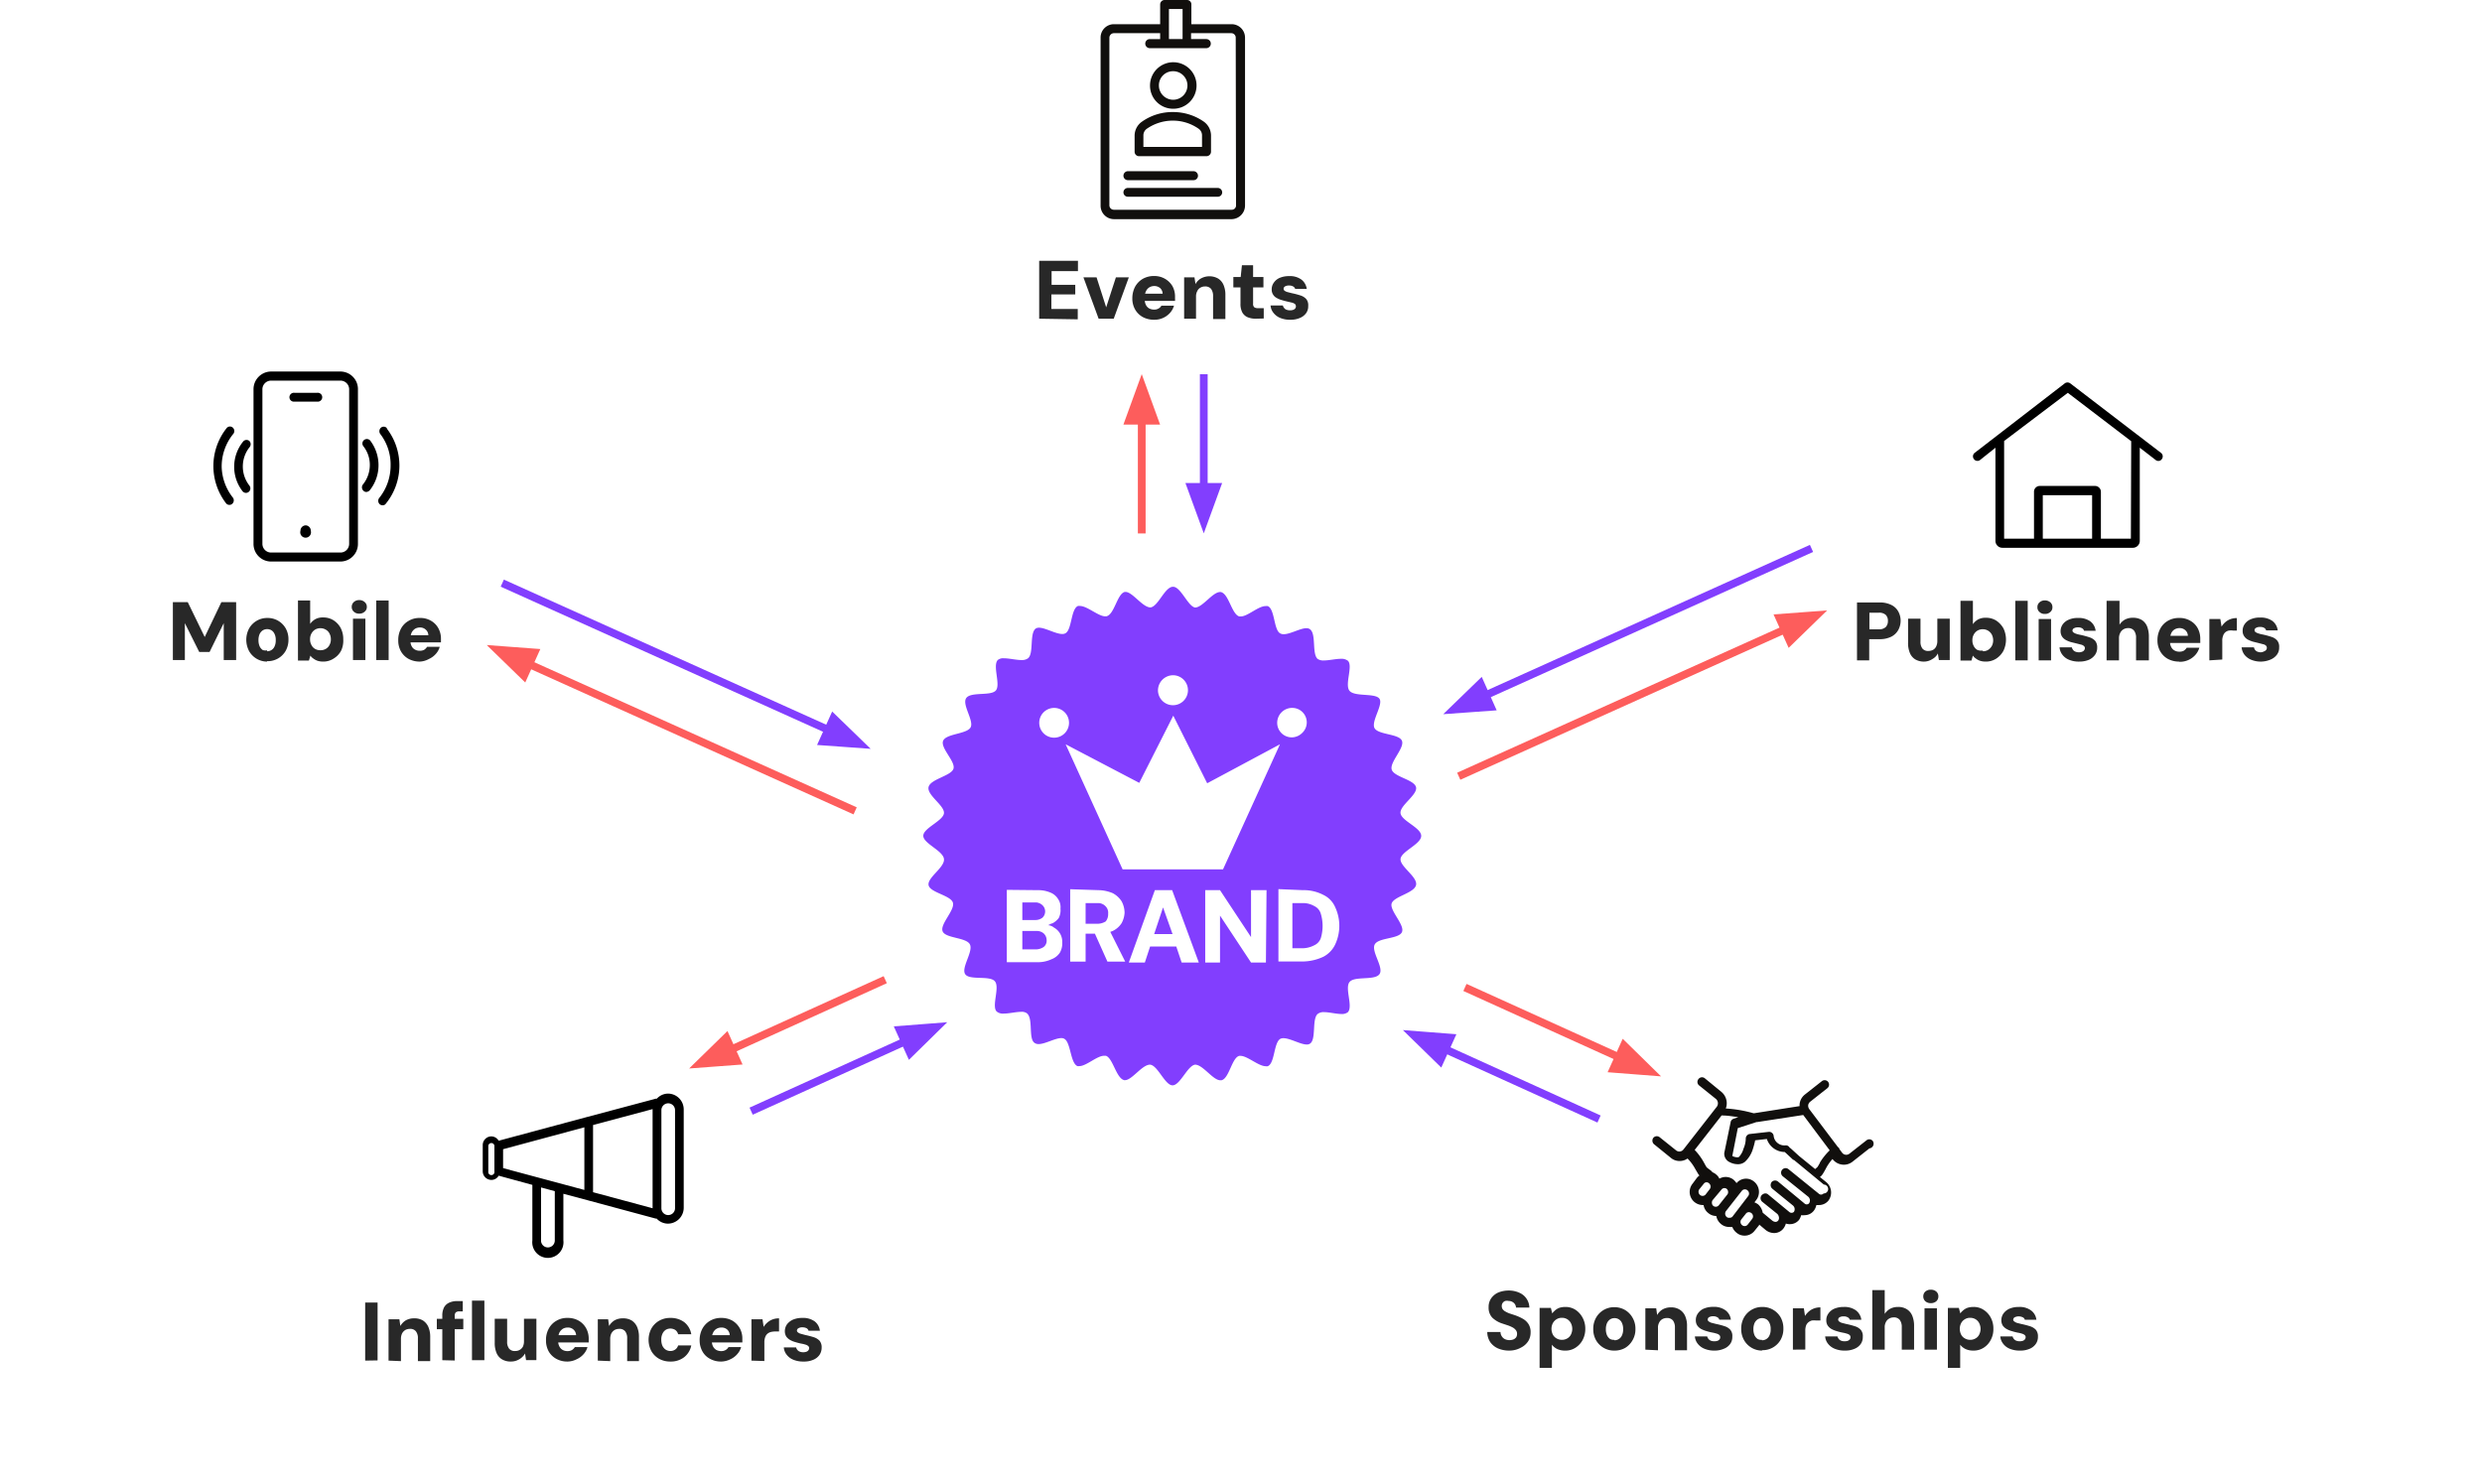 <?xml version="1.0" encoding="UTF-8"?> <svg xmlns="http://www.w3.org/2000/svg" viewBox="0 0 240.06 143.6"><defs><style>.cls-1{opacity:0;}.cls-2{fill:#282828;}.cls-3{fill:#110f0d;}.cls-3,.cls-4,.cls-5,.cls-9{fill-rule:evenodd;}.cls-5{fill:#823efe;}.cls-10,.cls-6,.cls-7,.cls-8{fill:none;stroke-width:0.75px;}.cls-6,.cls-7{stroke:#823efe;}.cls-6,.cls-8{stroke-linejoin:round;}.cls-10,.cls-7{stroke-miterlimit:10;}.cls-10,.cls-8{stroke:#fd5d5c;}.cls-9{fill:#fd5d5c;}</style></defs><g id="Layer_2" data-name="Layer 2"><g id="Layer_1-2" data-name="Layer 1"><rect class="cls-1" x="56.03" y="17.94" width="114.8" height="24.87"></rect><path class="cls-2" d="M100.51,30.83v-5.6h3.75v1h-2.55v1.32H104v.93h-2.31v1.41h2.55v1Z"></path><path class="cls-2" d="M106.26,30.83l-1.47-4h1.27l.93,2.9.94-2.9h1.25l-1.46,4Z"></path><path class="cls-2" d="M111.62,30.93a2.25,2.25,0,0,1-1.09-.26,1.92,1.92,0,0,1-.74-.73,2.11,2.11,0,0,1-.27-1.08,2.39,2.39,0,0,1,.26-1.11,2,2,0,0,1,.74-.77,2.15,2.15,0,0,1,1.09-.28,2.07,2.07,0,0,1,1.07.27,2,2,0,0,1,.72.71,2.09,2.09,0,0,1,.25,1.05v.18a1.5,1.5,0,0,1,0,.2h-3.26v-.7h2.06a.76.76,0,0,0-.24-.54.86.86,0,0,0-.57-.2.9.9,0,0,0-.46.12.83.83,0,0,0-.33.36,1.23,1.23,0,0,0-.13.61V29a1.07,1.07,0,0,0,.11.49.79.79,0,0,0,.31.34,1,1,0,0,0,.49.12.81.81,0,0,0,.43-.11.7.7,0,0,0,.27-.27h1.22a1.81,1.81,0,0,1-.38.69,2,2,0,0,1-1.53.67Z"></path><path class="cls-2" d="M114.53,30.83v-4h1l.1.65a1.35,1.35,0,0,1,.52-.54,1.71,1.71,0,0,1,1.66,0,1.35,1.35,0,0,1,.53.62,2.43,2.43,0,0,1,.18,1v2.3h-1.19V28.64a1.15,1.15,0,0,0-.19-.69.73.73,0,0,0-.6-.24.86.86,0,0,0-.44.12.69.69,0,0,0-.3.33,1.05,1.05,0,0,0-.12.52v2.15Z"></path><path class="cls-2" d="M121.45,30.83a2,2,0,0,1-.77-.14,1.06,1.06,0,0,1-.52-.46,1.76,1.76,0,0,1-.18-.87V27.8h-.69v-1H120l.12-1.14h1.08V26.8h1v1h-1v1.57a.45.45,0,0,0,.1.34.56.56,0,0,0,.38.1h.55v1Z"></path><path class="cls-2" d="M124.81,30.93a2.42,2.42,0,0,1-1-.18,1.58,1.58,0,0,1-.65-.5,1.26,1.26,0,0,1-.27-.7h1.19a.55.55,0,0,0,.12.24.45.45,0,0,0,.23.17.88.88,0,0,0,.33.06,1,1,0,0,0,.33-.05.45.45,0,0,0,.19-.14.32.32,0,0,0,.06-.18.31.31,0,0,0-.09-.24.85.85,0,0,0-.27-.13l-.43-.1q-.28-.06-.57-.15a1.88,1.88,0,0,1-.5-.21.86.86,0,0,1-.35-.33A.89.89,0,0,1,123,28a1.07,1.07,0,0,1,.2-.65,1.34,1.34,0,0,1,.57-.47,2.27,2.27,0,0,1,.91-.17,1.88,1.88,0,0,1,1.2.34,1.37,1.37,0,0,1,.51.9h-1.12a.4.4,0,0,0-.2-.24.75.75,0,0,0-.39-.09.74.74,0,0,0-.4.09.27.27,0,0,0-.13.23.23.23,0,0,0,.09.18.85.85,0,0,0,.27.13l.43.11a7.7,7.7,0,0,1,.84.22,1.25,1.25,0,0,1,.56.35.93.93,0,0,1,.19.66,1.13,1.13,0,0,1-.2.7,1.39,1.39,0,0,1-.61.47A2.2,2.2,0,0,1,124.81,30.93Z"></path><path class="cls-3" d="M119.14,2.34h-3.91V.43A.42.42,0,0,0,114.8,0h-2.16a.43.43,0,0,0-.43.43V2.34h-4.48a1.29,1.29,0,0,0-1.28,1.31V19.89a1.3,1.3,0,0,0,1.28,1.31h11.41a1.32,1.32,0,0,0,1.28-1.31V3.65A1.3,1.3,0,0,0,119.14,2.34ZM113.06.87h1.32V3.78h-1.32Zm6.49,19a.41.41,0,0,1-.41.42H107.73a.43.43,0,0,1-.43-.42V3.65a.44.44,0,0,1,.43-.44h4.48v.57h-1a.44.44,0,1,0,0,.88h5.46a.44.44,0,0,0,0-.88h-1.47V3.21h3.91a.43.43,0,0,1,.41.44Z"></path><path class="cls-3" d="M109.08,17.43h6.36a.43.43,0,0,0,.43-.43.44.44,0,0,0-.43-.44h-6.36a.44.44,0,0,0-.42.44A.43.43,0,0,0,109.08,17.43Z"></path><path class="cls-3" d="M117.78,18.18h-8.7a.43.43,0,0,0-.42.43.42.42,0,0,0,.42.42h8.7a.42.42,0,0,0,.43-.42A.43.43,0,0,0,117.78,18.18Z"></path><path class="cls-3" d="M113.43,10.52a2.25,2.25,0,1,0-2.2-2.25A2.23,2.23,0,0,0,113.43,10.52Zm0-3.63a1.38,1.38,0,1,1-1.34,1.38A1.36,1.36,0,0,1,113.43,6.89Z"></path><path class="cls-3" d="M110.17,15.11h6.52a.44.44,0,0,0,.44-.43c0-.5,0-1.13,0-1.56a1.66,1.66,0,0,0-.68-1.34,5.16,5.16,0,0,0-3-.94,5.09,5.09,0,0,0-3,.93,1.65,1.65,0,0,0-.71,1.37v1.54A.43.43,0,0,0,110.17,15.11Zm.42-2a.78.78,0,0,1,.34-.66,4.39,4.39,0,0,1,2.5-.78,4.33,4.33,0,0,1,2.51.79.78.78,0,0,1,.32.65v1.1h-5.67Z"></path><rect class="cls-1" x="5.68" y="118.72" width="103.23" height="24.87"></rect><path class="cls-2" d="M35.32,131.62V126h1.2v5.6Z"></path><path class="cls-2" d="M37.58,131.62v-4h1.05l.09.65a1.58,1.58,0,0,1,.52-.54,1.63,1.63,0,0,1,.82-.2,1.6,1.6,0,0,1,.85.21,1.44,1.44,0,0,1,.52.62,2.43,2.43,0,0,1,.18,1v2.31H40.42v-2.2a1.06,1.06,0,0,0-.19-.68.69.69,0,0,0-.59-.24.93.93,0,0,0-.44.11.9.9,0,0,0-.31.33,1.21,1.21,0,0,0-.11.52v2.16Z"></path><path class="cls-2" d="M42.25,128.58v-1h2.56v1Zm.53,3V127.3a1.7,1.7,0,0,1,.18-.85,1.08,1.08,0,0,1,.52-.45,1.84,1.84,0,0,1,.76-.14h.52v1h-.32a.5.5,0,0,0-.36.1.46.46,0,0,0-.1.33v4.32Zm2.87,0v-5.76h1.2v5.76Z"></path><path class="cls-2" d="M49.41,131.71a1.62,1.62,0,0,1-.85-.21,1.28,1.28,0,0,1-.53-.61,2.43,2.43,0,0,1-.18-1v-2.32h1.2v2.2a1.07,1.07,0,0,0,.19.69.69.69,0,0,0,.59.23.82.82,0,0,0,.44-.11.8.8,0,0,0,.31-.32,1.25,1.25,0,0,0,.1-.53v-2.16h1.2v4h-1l-.1-.64a1.44,1.44,0,0,1-.51.53A1.54,1.54,0,0,1,49.41,131.71Z"></path><path class="cls-2" d="M54.91,131.71a2.18,2.18,0,0,1-1.1-.26,1.9,1.9,0,0,1-.74-.72,2.16,2.16,0,0,1-.26-1.08,2.22,2.22,0,0,1,.26-1.11,1.89,1.89,0,0,1,.74-.77,2,2,0,0,1,1.09-.28,2.11,2.11,0,0,1,1.06.26,1.91,1.91,0,0,1,.72.72,2.08,2.08,0,0,1,.26,1v.18c0,.07,0,.14,0,.21H53.66v-.7h2.06a.76.76,0,0,0-.25-.54.79.79,0,0,0-.56-.2.94.94,0,0,0-.47.12,1,1,0,0,0-.33.36,1.34,1.34,0,0,0-.12.6v.24a1,1,0,0,0,.11.5.78.78,0,0,0,.31.34.92.92,0,0,0,.48.12.84.84,0,0,0,.44-.11.9.9,0,0,0,.27-.28h1.22a1.67,1.67,0,0,1-.38.69,1.94,1.94,0,0,1-.67.49A2,2,0,0,1,54.91,131.71Z"></path><path class="cls-2" d="M57.82,131.62v-4h1l.09.65a1.58,1.58,0,0,1,.52-.54,1.63,1.63,0,0,1,.82-.2,1.6,1.6,0,0,1,.85.21,1.44,1.44,0,0,1,.52.62,2.43,2.43,0,0,1,.18,1v2.31H60.66v-2.2a1.06,1.06,0,0,0-.19-.68.69.69,0,0,0-.59-.24.93.93,0,0,0-.44.11.9.9,0,0,0-.31.33,1.21,1.21,0,0,0-.11.52v2.16Z"></path><path class="cls-2" d="M64.84,131.71a2.21,2.21,0,0,1-1.1-.27,2,2,0,0,1-.74-.74,2.34,2.34,0,0,1,0-2.18,2,2,0,0,1,.74-.75,2.12,2.12,0,0,1,1.1-.28,2.18,2.18,0,0,1,1.34.41,1.88,1.88,0,0,1,.68,1.17H65.59a.74.74,0,0,0-.27-.41.87.87,0,0,0-.48-.14.86.86,0,0,0-.46.13.9.9,0,0,0-.31.38,1.26,1.26,0,0,0-.11.57,1.53,1.53,0,0,0,.06.45.92.92,0,0,0,.18.34.74.74,0,0,0,.28.22.8.8,0,0,0,.36.08.77.77,0,0,0,.34-.07.72.72,0,0,0,.25-.18.75.75,0,0,0,.16-.29h1.27a1.9,1.9,0,0,1-.69,1.14A2.09,2.09,0,0,1,64.84,131.71Z"></path><path class="cls-2" d="M69.77,131.71a2.15,2.15,0,0,1-1.09-.26,1.77,1.77,0,0,1-.74-.72,2.16,2.16,0,0,1-.27-1.08,2.33,2.33,0,0,1,.26-1.11,2,2,0,0,1,.74-.77,2.06,2.06,0,0,1,1.09-.28,2.17,2.17,0,0,1,1.07.26,2,2,0,0,1,.71.72,2,2,0,0,1,.26,1v.18a1.49,1.49,0,0,1,0,.21H68.52v-.7h2.06a.76.76,0,0,0-.24-.54.81.81,0,0,0-.57-.2.9.9,0,0,0-.46.12.83.83,0,0,0-.33.36,1.21,1.21,0,0,0-.13.6v.24a1.12,1.12,0,0,0,.11.5.85.85,0,0,0,.31.34,1,1,0,0,0,.49.12.81.81,0,0,0,.43-.11.72.72,0,0,0,.27-.28h1.22a1.67,1.67,0,0,1-.38.69,1.9,1.9,0,0,1-.66.49A2.08,2.08,0,0,1,69.77,131.71Z"></path><path class="cls-2" d="M72.68,131.62v-4h1.07l.11.74a1.8,1.8,0,0,1,.38-.44,1.64,1.64,0,0,1,.5-.29,1.74,1.74,0,0,1,.61-.1v1.27H75a2,2,0,0,0-.44.05.86.86,0,0,0-.33.17.77.77,0,0,0-.22.33,1.43,1.43,0,0,0-.08.51v1.8Z"></path><path class="cls-2" d="M77.72,131.71a2.48,2.48,0,0,1-1-.18,1.52,1.52,0,0,1-.64-.49,1.29,1.29,0,0,1-.27-.7H77a.55.55,0,0,0,.12.24.51.51,0,0,0,.23.17.88.88,0,0,0,.33.06.93.93,0,0,0,.32-.05.41.41,0,0,0,.19-.14.34.34,0,0,0,.07-.19.26.26,0,0,0-.1-.23.7.7,0,0,0-.26-.13,3.07,3.07,0,0,0-.43-.1q-.28-.06-.57-.15a2.09,2.09,0,0,1-.5-.21,1.15,1.15,0,0,1-.36-.33,1,1,0,0,1-.13-.5,1.19,1.19,0,0,1,.2-.66,1.5,1.5,0,0,1,.58-.46,2.24,2.24,0,0,1,.91-.17,1.91,1.91,0,0,1,1.19.33,1.34,1.34,0,0,1,.51.91H78.2a.38.38,0,0,0-.2-.25.86.86,0,0,0-.38-.08.72.72,0,0,0-.4.09.27.27,0,0,0-.14.23.21.21,0,0,0,.1.17.7.7,0,0,0,.26.13l.44.12a8.36,8.36,0,0,1,.84.22,1.31,1.31,0,0,1,.56.35,1,1,0,0,1,.19.66,1.23,1.23,0,0,1-.21.7,1.36,1.36,0,0,1-.6.47A2.23,2.23,0,0,1,77.72,131.71Z"></path><path class="cls-4" d="M64.64,105.79a1.49,1.49,0,0,0-1.11.49h-.09l-6.61,1.76v0l-8.6,2.31a.83.83,0,0,0-.71-.42.84.84,0,0,0-.83.86v2.5a.84.84,0,0,0,.83.85.8.8,0,0,0,.71-.41l3.26.89V120a1.51,1.51,0,1,0,3,0v-4.52l2.32.62,6.61,1.78.09,0a1.49,1.49,0,0,0,1.11.49,1.54,1.54,0,0,0,1.51-1.55v-9.49A1.53,1.53,0,0,0,64.64,105.79Zm-16.82,7.53a.3.3,0,1,1-.59,0v-2.5a.3.3,0,0,1,.59,0h0Zm.84-2.15,7.86-2.12v6.06L48.66,113Zm5,8.82a.67.67,0,0,1-.67.68.66.66,0,0,1-.66-.68v-5.12l1.33.36Zm9.46-3.11-5.76-1.55v-6.5l5.76-1.54v9.59Zm2.17,0a.66.66,0,1,1-1.32,0v-9.49a.66.66,0,1,1,1.32,0Z"></path><path class="cls-4" d="M209,43.8l-8.77-6.72a.45.45,0,0,0-.52,0L191,43.8a.43.43,0,0,0-.09.6.42.42,0,0,0,.6.1L193,43.31v9a.67.67,0,0,0,.67.68h12.62a.67.67,0,0,0,.67-.68v-9l1.54,1.19a.43.43,0,0,0,.26.09.4.4,0,0,0,.34-.19A.43.43,0,0,0,209,43.8Zm-11.42,4.1h4.77v4.21h-4.77Zm8.52,4.21h-2.9V47.6a.57.57,0,0,0-.53-.59h-5.42a.56.56,0,0,0-.52.59v4.51h-2.89V42.66L200,38l6.13,4.68Z"></path><rect class="cls-1" y="50.96" width="59.17" height="16.09"></rect><path class="cls-2" d="M16.72,63.85v-5.6h1.44l1.64,3.37,1.61-3.37h1.43v5.6h-1.2V60.28l-1.37,2.79h-1l-1.39-2.79v3.57Z"></path><path class="cls-2" d="M25.83,64a2,2,0,0,1-1-.27,2,2,0,0,1-.74-.75,2.34,2.34,0,0,1,0-2.18,2,2,0,0,1,.74-.75,2,2,0,0,1,1-.27,2,2,0,0,1,1.8,1,2.15,2.15,0,0,1,.27,1.09,2.18,2.18,0,0,1-.27,1.09,2,2,0,0,1-1.8,1Zm0-1a.77.77,0,0,0,.73-.48,1.32,1.32,0,0,0,.11-.59,1.3,1.3,0,0,0-.11-.59.81.81,0,0,0-.29-.36.83.83,0,0,0-.86,0,.91.91,0,0,0-.3.36,1.44,1.44,0,0,0-.11.59,1.48,1.48,0,0,0,.11.59.91.91,0,0,0,.3.36A.79.79,0,0,0,25.83,62.91Z"></path><path class="cls-2" d="M31.27,64a1.79,1.79,0,0,1-.53-.07,1.44,1.44,0,0,1-.41-.21,1.11,1.11,0,0,1-.31-.3l-.14.48H28.82V58.09H30v2.26a1.63,1.63,0,0,1,.49-.45,1.5,1.5,0,0,1,.76-.17,1.83,1.83,0,0,1,1,.27,2,2,0,0,1,.7.75,2.32,2.32,0,0,1,.25,1.1A2.26,2.26,0,0,1,33,62.93a1.92,1.92,0,0,1-.69.75A1.84,1.84,0,0,1,31.27,64ZM31,62.9a1,1,0,0,0,.51-.13.88.88,0,0,0,.36-.38,1.05,1.05,0,0,0,.13-.54,1.13,1.13,0,0,0-.13-.56.88.88,0,0,0-.36-.38,1,1,0,0,0-.51-.14,1,1,0,0,0-.53.14,1,1,0,0,0-.35.38,1.1,1.1,0,0,0-.13.56,1.08,1.08,0,0,0,.13.54.86.86,0,0,0,.35.38A1,1,0,0,0,31,62.9Z"></path><path class="cls-2" d="M34.74,59.36a.71.71,0,0,1-.52-.19.6.6,0,0,1-.2-.46.62.62,0,0,1,.2-.47.75.75,0,0,1,.52-.19.76.76,0,0,1,.53.19.59.59,0,0,1,.21.47.57.57,0,0,1-.21.46A.72.72,0,0,1,34.74,59.36Zm-.6,4.49v-4h1.2v4Z"></path><path class="cls-2" d="M36.39,63.85V58.09h1.2v5.76Z"></path><path class="cls-2" d="M40.62,64a2.29,2.29,0,0,1-1.1-.26,1.92,1.92,0,0,1-.74-.73,2.1,2.1,0,0,1-.26-1.07,2.29,2.29,0,0,1,.26-1.12,1.87,1.87,0,0,1,.74-.76,2,2,0,0,1,1.09-.28,2,2,0,0,1,1.06.26,1.85,1.85,0,0,1,.72.72,2.08,2.08,0,0,1,.26,1v.18c0,.07,0,.14,0,.2H39.37v-.69h2.06a.73.73,0,0,0-.25-.54.79.79,0,0,0-.56-.21.94.94,0,0,0-.47.12,1,1,0,0,0-.33.36,1.38,1.38,0,0,0-.12.61V62a1,1,0,0,0,.11.5.76.76,0,0,0,.31.33.92.92,0,0,0,.48.12.84.84,0,0,0,.44-.1,1,1,0,0,0,.27-.28h1.22a1.67,1.67,0,0,1-.38.69,1.94,1.94,0,0,1-.67.49A2,2,0,0,1,40.62,64Z"></path><rect class="cls-1" x="159.82" y="50.99" width="80.24" height="16.09"></rect><path class="cls-2" d="M179.61,63.88v-5.6h2.18a2.46,2.46,0,0,1,1.14.24,1.52,1.52,0,0,1,.67.63,1.84,1.84,0,0,1,.23.91,1.87,1.87,0,0,1-.22.87,1.65,1.65,0,0,1-.66.65,2.46,2.46,0,0,1-1.16.25h-1v2.05Zm1.2-3h.9a.94.94,0,0,0,.68-.22.84.84,0,0,0,.21-.59.8.8,0,0,0-.21-.59.94.94,0,0,0-.68-.21h-.9Z"></path><path class="cls-2" d="M186.11,64a1.66,1.66,0,0,1-.86-.21,1.31,1.31,0,0,1-.52-.61,2.43,2.43,0,0,1-.18-1V59.85h1.2v2.2a1.08,1.08,0,0,0,.18.68.69.69,0,0,0,.59.24.94.94,0,0,0,.45-.11.74.74,0,0,0,.3-.33,1.19,1.19,0,0,0,.11-.53V59.85h1.2v4h-1.05l-.1-.64a1.24,1.24,0,0,1-.51.53A1.48,1.48,0,0,1,186.11,64Z"></path><path class="cls-2" d="M192.07,64a1.79,1.79,0,0,1-.53-.07,1.32,1.32,0,0,1-.41-.21,1.11,1.11,0,0,1-.31-.3l-.14.48h-1.06V58.12h1.2v2.26a1.52,1.52,0,0,1,.49-.45,1.5,1.5,0,0,1,.76-.17,1.83,1.83,0,0,1,1,.27,2.19,2.19,0,0,1,.7.75,2.5,2.5,0,0,1,0,2.18,2.08,2.08,0,0,1-.69.75A1.84,1.84,0,0,1,192.07,64Zm-.29-1a1,1,0,0,0,.51-.13,1.09,1.09,0,0,0,.36-.38,1.16,1.16,0,0,0,.13-.54,1.25,1.25,0,0,0-.13-.56,1,1,0,0,0-.36-.38,1,1,0,0,0-.51-.14,1,1,0,0,0-.53.14,1,1,0,0,0-.35.38,1.1,1.1,0,0,0-.13.56,1.08,1.08,0,0,0,.13.54.86.86,0,0,0,.35.38A1,1,0,0,0,191.78,62.93Z"></path><path class="cls-2" d="M194.92,63.88V58.12h1.2v5.76Z"></path><path class="cls-2" d="M197.78,59.39a.71.71,0,0,1-.52-.19.57.57,0,0,1-.2-.46.59.59,0,0,1,.2-.47.75.75,0,0,1,.52-.19.78.78,0,0,1,.53.19.59.59,0,0,1,.2.47.57.57,0,0,1-.2.46A.73.73,0,0,1,197.78,59.39Zm-.6,4.49v-4h1.2v4Z"></path><path class="cls-2" d="M201.11,64a2.45,2.45,0,0,1-1-.18,1.52,1.52,0,0,1-.64-.49,1.32,1.32,0,0,1-.27-.71h1.19a.64.64,0,0,0,.12.25.51.51,0,0,0,.23.17.88.88,0,0,0,.33.06.73.73,0,0,0,.32-.06.35.35,0,0,0,.19-.14.34.34,0,0,0,.07-.18.26.26,0,0,0-.1-.23.58.58,0,0,0-.26-.13l-.43-.11-.57-.14a2.59,2.59,0,0,1-.5-.21,1.07,1.07,0,0,1-.36-.34,1,1,0,0,1-.13-.5,1.16,1.16,0,0,1,.2-.65,1.35,1.35,0,0,1,.58-.46,2.08,2.08,0,0,1,.91-.17,1.91,1.91,0,0,1,1.19.33,1.34,1.34,0,0,1,.51.91h-1.12a.41.41,0,0,0-.2-.25.74.74,0,0,0-.38-.08.72.72,0,0,0-.4.09.25.25,0,0,0-.14.23.21.21,0,0,0,.1.17.9.9,0,0,0,.26.13,3.13,3.13,0,0,0,.44.11,8.19,8.19,0,0,1,.84.23,1.22,1.22,0,0,1,.56.35,1,1,0,0,1,.19.66,1.17,1.17,0,0,1-.21.69,1.46,1.46,0,0,1-.6.48A2.39,2.39,0,0,1,201.11,64Z"></path><path class="cls-2" d="M203.75,63.88V58.12H205v2.31a1.53,1.53,0,0,1,.52-.49,1.59,1.59,0,0,1,.77-.18,1.64,1.64,0,0,1,.86.21,1.36,1.36,0,0,1,.52.63,2.68,2.68,0,0,1,.17,1v2.28H206.6V61.71a1.12,1.12,0,0,0-.19-.7.7.7,0,0,0-.59-.25.83.83,0,0,0-.44.12.78.78,0,0,0-.31.34,1.09,1.09,0,0,0-.12.53v2.13Z"></path><path class="cls-2" d="M210.78,64a2.29,2.29,0,0,1-1.1-.26,1.92,1.92,0,0,1-.74-.73,2.1,2.1,0,0,1-.27-1.07,2.29,2.29,0,0,1,.27-1.12,1.91,1.91,0,0,1,.73-.76,2.09,2.09,0,0,1,1.1-.28,2,2,0,0,1,1.06.26,1.82,1.82,0,0,1,.72.71,2.12,2.12,0,0,1,.26,1.05V62a1.38,1.38,0,0,1,0,.2h-3.25v-.69h2.05a.72.72,0,0,0-.24-.54.79.79,0,0,0-.56-.21.94.94,0,0,0-.47.12.83.83,0,0,0-.33.36,1.38,1.38,0,0,0-.12.61v.24a1,1,0,0,0,.11.5.76.76,0,0,0,.31.33.9.9,0,0,0,.48.12.84.84,0,0,0,.44-.1,1,1,0,0,0,.27-.28h1.22a1.8,1.8,0,0,1-.38.69,2,2,0,0,1-1.53.67Z"></path><path class="cls-2" d="M213.69,63.88v-4h1.06l.12.74a1.77,1.77,0,0,1,.37-.44,1.56,1.56,0,0,1,.5-.29,1.74,1.74,0,0,1,.61-.1V61H216a1.45,1.45,0,0,0-.43,0,.72.72,0,0,0-.55.5,1.22,1.22,0,0,0-.08.5v1.8Z"></path><path class="cls-2" d="M218.73,64a2.42,2.42,0,0,1-1-.18,1.62,1.62,0,0,1-.65-.49,1.41,1.41,0,0,1-.27-.71H218a.8.8,0,0,0,.11.25.58.58,0,0,0,.23.17.9.9,0,0,0,.34.06A.73.73,0,0,0,219,63a.4.4,0,0,0,.19-.14.32.32,0,0,0,.06-.18.29.29,0,0,0-.09-.23.57.57,0,0,0-.27-.13l-.42-.11-.57-.14a3,3,0,0,1-.51-.21,1,1,0,0,1-.35-.34.87.87,0,0,1-.13-.5,1.09,1.09,0,0,1,.2-.65,1.32,1.32,0,0,1,.57-.46,2.13,2.13,0,0,1,.92-.17,1.93,1.93,0,0,1,1.19.33,1.34,1.34,0,0,1,.51.91h-1.12a.41.41,0,0,0-.2-.25.74.74,0,0,0-.38-.08.72.72,0,0,0-.4.09.25.25,0,0,0-.14.23.22.22,0,0,0,.09.17.85.85,0,0,0,.27.13,3,3,0,0,0,.43.11,7.76,7.76,0,0,1,.85.23,1.19,1.19,0,0,1,.55.35.93.93,0,0,1,.19.66,1.1,1.1,0,0,1-.2.69,1.46,1.46,0,0,1-.6.48A2.46,2.46,0,0,1,218.73,64Z"></path><path class="cls-4" d="M37.44,41.44a.41.41,0,0,0-.58-.08.46.46,0,0,0-.08.62,4.85,4.85,0,0,1,1,3.05,5,5,0,0,1-1.1,3.14.45.45,0,0,0,.05.61.43.43,0,0,0,.27.1.36.36,0,0,0,.32-.16,5.85,5.85,0,0,0,.08-7.28Z"></path><path class="cls-4" d="M35.8,42.61a.43.43,0,0,0-.66.55A2.9,2.9,0,0,1,35.77,45a3,3,0,0,1-.67,1.87.45.45,0,0,0,.06.61.37.37,0,0,0,.28.11.49.49,0,0,0,.32-.16A3.86,3.86,0,0,0,36.61,45,3.93,3.93,0,0,0,35.8,42.61Z"></path><path class="cls-4" d="M21.44,45.12A5,5,0,0,1,22.54,42a.44.44,0,0,0,0-.61.41.41,0,0,0-.6,0,5.9,5.9,0,0,0-.08,7.29.4.4,0,0,0,.34.16.39.39,0,0,0,.26-.1.45.45,0,0,0,.06-.61A5,5,0,0,1,21.44,45.12Z"></path><path class="cls-4" d="M24.12,42.66a.42.42,0,0,0-.6.05,3.86,3.86,0,0,0-.06,4.81.44.44,0,0,0,.34.16.44.44,0,0,0,.26-.1.44.44,0,0,0,.06-.61,3,3,0,0,1,0-3.69A.45.45,0,0,0,24.12,42.66Z"></path><path class="cls-4" d="M32.94,35.94H26.22a1.71,1.71,0,0,0-1.7,1.74V52.6a1.7,1.7,0,0,0,1.7,1.72h6.72a1.7,1.7,0,0,0,1.68-1.72V37.68A1.7,1.7,0,0,0,32.94,35.94Zm.83,16.66a.84.84,0,0,1-.83.85H26.22a.84.84,0,0,1-.84-.85V37.68a.84.84,0,0,1,.84-.86h6.72a.84.84,0,0,1,.83.86Z"></path><path class="cls-4" d="M29.58,50.82a.52.52,0,0,0-.52.53.52.52,0,1,0,1,0A.52.52,0,0,0,29.58,50.82Z"></path><path class="cls-4" d="M30.67,38H28.49a.43.43,0,1,0,0,.85h2.18a.43.43,0,1,0,0-.85Z"></path><path class="cls-5" d="M100.34,90.06H98.88v1.78h1.32a1.38,1.38,0,0,0,.74-.23.77.77,0,0,0,.29-.69.89.89,0,0,0-.29-.63A1,1,0,0,0,100.34,90.06Z"></path><polygon class="cls-5" points="112.49 87.78 111.63 90.36 113.41 90.36 112.49 87.78"></polygon><path class="cls-5" d="M106.28,87.36H105v2h1.09a1.5,1.5,0,0,0,.86-.23,1.12,1.12,0,0,0,.23-.75.88.88,0,0,0-.23-.69A1,1,0,0,0,106.28,87.36Z"></path><path class="cls-5" d="M100.26,87.3l-.12,0H98.88V89h1.26a1.12,1.12,0,0,0,.69-.23.83.83,0,0,0,0-1.2A1,1,0,0,0,100.26,87.3Z"></path><path class="cls-5" d="M113.46,56.76c-.8,0-1.43,1.9-2.18,2h0c-.77,0-1.74-1.5-2.42-1.5h-.07c-.74.18-1,2.19-1.78,2.36h-.12c-.65,0-1.74-1-2.43-1a.65.65,0,0,0-.2,0c-.69.29-.58,2.3-1.21,2.64a.6.6,0,0,1-.3.07c-.65,0-1.65-.61-2.26-.61a.59.59,0,0,0-.31.08c-.63.46-.17,2.42-.75,2.88a1,1,0,0,1-.63.17c-.52,0-1.19-.17-1.7-.17a.83.83,0,0,0-.6.17c-.51.57.29,2.35-.17,2.93s-2.41.11-2.87.74.8,2.24.4,2.87-2.35.58-2.64,1.27,1.21,2,1,2.7-2.24,1-2.41,1.78,1.55,1.78,1.49,2.52-2,1.44-2,2.19,1.9,1.43,2,2.24-1.6,1.78-1.49,2.52,2.18,1,2.36,1.73-1.27,2.06-1,2.75,2.3.58,2.64,1.27-.86,2.24-.46,2.87,2.36.11,2.87.69-.34,2.41.18,2.93a.94.94,0,0,0,.68.2c.52,0,1.19-.17,1.69-.17a.84.84,0,0,1,.55.14c.64.51.12,2.47.75,2.87a.66.66,0,0,0,.38.11c.64,0,1.6-.58,2.21-.58a.53.53,0,0,1,.28.07c.63.34.58,2.35,1.27,2.64a.58.58,0,0,0,.19,0c.67,0,1.7-1,2.39-1l.17,0c.69.23,1,2.19,1.78,2.36h.07c.68,0,1.65-1.5,2.42-1.5h0c.75.06,1.44,2,2.18,2s1.44-1.9,2.18-2h0c.76,0,1.72,1.51,2.44,1.51h.11c.75-.17,1-2.18,1.72-2.36h.13c.65,0,1.74,1,2.42,1a.46.46,0,0,0,.21,0c.69-.29.57-2.24,1.2-2.64a.64.64,0,0,1,.31-.07c.65,0,1.65.61,2.25.61a.55.55,0,0,0,.32-.08c.63-.4.17-2.36.74-2.87a.92.92,0,0,1,.62-.18c.51,0,1.18.18,1.69.18a.9.9,0,0,0,.62-.18c.52-.57-.34-2.35.17-2.93s2.42-.11,2.88-.74-.81-2.18-.46-2.87,2.35-.52,2.64-1.21-1.21-2.07-1-2.76,2.18-1,2.36-1.78-1.55-1.78-1.5-2.52,2-1.44,2-2.24-1.9-1.44-2-2.19,1.67-1.78,1.5-2.52-2.19-1-2.36-1.73,1.26-2.06,1-2.75-2.24-.58-2.64-1.21.86-2.3.46-2.87-2.36-.17-2.88-.75.35-2.41-.17-2.92a1,1,0,0,0-.66-.19c-.52,0-1.17.16-1.67.16a1,1,0,0,1-.6-.15c-.57-.51-.11-2.41-.74-2.87a.56.56,0,0,0-.35-.1c-.59,0-1.55.58-2.19.58a.66.66,0,0,1-.34-.08c-.63-.34-.51-2.35-1.2-2.64a.78.78,0,0,0-.21,0c-.71,0-1.74,1-2.39,1l-.16,0c-.74-.23-1-2.18-1.78-2.36h-.07c-.73,0-1.7,1.5-2.42,1.5h0C114.9,58.66,114.21,56.76,113.46,56.76ZM126,86.11a4.1,4.1,0,0,1,2,.46,2.34,2.34,0,0,1,1.15,1.21,4.26,4.26,0,0,1,0,3.56v0a2.59,2.59,0,0,1-1.15,1.21,4.84,4.84,0,0,1-2,.46h-2.35v-7Zm-3.5,0-.06,7H121l-3-4.54v4.54h-1.43v-7h1.43l3,4.54V86.11Zm-9.13,0,2.58,7h-1.66l-.52-1.55h-2.53l-.51,1.55h-1.55l2.52-7Zm-7.12,0a3.69,3.69,0,0,1,1.37.29,2.29,2.29,0,0,1,.87.8,2.42,2.42,0,0,1,.28,1.09,2.38,2.38,0,0,1-.28,1,2.08,2.08,0,0,1-.81.74c-.11.06-.17.06-.29.12l1.44,2.87h-1.72l-1.21-2.7H105v2.7h-1.49v-7Zm-5.86,0a3,3,0,0,1,1.2.23,1.53,1.53,0,0,1,.75.63,1.38,1.38,0,0,1,.23.92,1.67,1.67,0,0,1-.17.92,1.83,1.83,0,0,1-.63.52c-.12,0-.23.11-.41.17a1,1,0,0,1,.58.23,1.56,1.56,0,0,1,.8,1.43,1.82,1.82,0,0,1-.23,1,1.69,1.69,0,0,1-.8.63,3.14,3.14,0,0,1-1.26.29H97.38v-7Zm13.09-16.88,3.28,6.54L123.8,72,118.29,84.1h-9.71L103.07,72l7.12,3.73Zm-11.52-.75a1.44,1.44,0,1,1-1,.4A1.47,1.47,0,0,1,101.94,68.48Zm23,0a1.4,1.4,0,0,1,1,2.41,1.45,1.45,0,0,1-1,.44,1.41,1.41,0,0,1-1.43-1.41A1.45,1.45,0,0,1,124.89,68.48Zm-11.46-3.16A1.45,1.45,0,1,1,112,66.76,1.47,1.47,0,0,1,113.43,65.32Z"></path><path class="cls-5" d="M126.08,87.36H125v4.37h.86a2.53,2.53,0,0,0,1.26-.29,1.19,1.19,0,0,0,.63-.69,4.09,4.09,0,0,0,0-2.35,1.17,1.17,0,0,0-.63-.75A2.18,2.18,0,0,0,126.08,87.36Z"></path><rect class="cls-1" x="130.36" y="117.66" width="80.24" height="24.87"></rect><path class="cls-2" d="M146,130.65a2.75,2.75,0,0,1-1.09-.2,1.82,1.82,0,0,1-.76-.6,1.76,1.76,0,0,1-.3-1h1.28a.71.71,0,0,0,.12.41.74.74,0,0,0,.3.28,1.06,1.06,0,0,0,.45.1,1.12,1.12,0,0,0,.38-.07.65.65,0,0,0,.26-.2.58.58,0,0,0,.09-.33.55.55,0,0,0-.11-.36,1,1,0,0,0-.3-.26,3.18,3.18,0,0,0-.45-.2l-.54-.18a2.49,2.49,0,0,1-1-.58,1.39,1.39,0,0,1-.35-1,1.46,1.46,0,0,1,.25-.87,1.66,1.66,0,0,1,.69-.56,2.66,2.66,0,0,1,1-.19,2.43,2.43,0,0,1,1,.2,1.6,1.6,0,0,1,1,1.45h-1.29a.67.67,0,0,0-.1-.32.69.69,0,0,0-.25-.23.71.71,0,0,0-.36-.09.74.74,0,0,0-.34,0,.5.5,0,0,0-.24.19.49.49,0,0,0-.09.3.54.54,0,0,0,.09.31.8.8,0,0,0,.26.22,2.69,2.69,0,0,0,.38.18l.49.16a4.59,4.59,0,0,1,.78.34,1.57,1.57,0,0,1,.57.51,1.42,1.42,0,0,1,.22.84,1.56,1.56,0,0,1-.23.84,1.75,1.75,0,0,1-.68.61A2.3,2.3,0,0,1,146,130.65Z"></path><path class="cls-2" d="M148.91,132.32v-5.8H150l.13.53a2.91,2.91,0,0,1,.3-.31,1.4,1.4,0,0,1,.4-.23,1.84,1.84,0,0,1,.56-.08,1.76,1.76,0,0,1,1,.28,2.09,2.09,0,0,1,.68.76,2.21,2.21,0,0,1,.26,1.08,2.24,2.24,0,0,1-.26,1.08,2,2,0,0,1-.7.75,1.76,1.76,0,0,1-1,.27,1.73,1.73,0,0,1-.75-.15,1.42,1.42,0,0,1-.52-.42v2.24Zm2.16-2.71a1,1,0,0,0,.52-.14.84.84,0,0,0,.35-.37,1.23,1.23,0,0,0,0-1.1.95.95,0,0,0-.87-.52.9.9,0,0,0-.52.14,1,1,0,0,0-.36.38,1.2,1.2,0,0,0-.13.54,1.28,1.28,0,0,0,.13.56.92.92,0,0,0,.36.37A1,1,0,0,0,151.07,129.61Z"></path><path class="cls-2" d="M156.15,130.65a2,2,0,0,1-1.78-1,2.14,2.14,0,0,1-.27-1.08,2.19,2.19,0,0,1,.27-1.1,2,2,0,0,1,.74-.75,2,2,0,0,1,1-.27,2.06,2.06,0,0,1,1.06.27,2,2,0,0,1,.73.75,2.08,2.08,0,0,1,.28,1.09,2.06,2.06,0,0,1-.28,1.09,2,2,0,0,1-.73.75A2.06,2.06,0,0,1,156.15,130.65Zm0-1a.77.77,0,0,0,.73-.48,1.3,1.3,0,0,0,.11-.59,1.32,1.32,0,0,0-.11-.59.77.77,0,0,0-.3-.36.74.74,0,0,0-.42-.12.8.8,0,0,0-.43.12.91.91,0,0,0-.3.36,1.48,1.48,0,0,0-.11.59,1.44,1.44,0,0,0,.11.59.91.91,0,0,0,.3.36A.79.79,0,0,0,156.15,129.61Z"></path><path class="cls-2" d="M159.14,130.56v-4h1.05l.09.65a1.49,1.49,0,0,1,.52-.54,1.61,1.61,0,0,1,.82-.2,1.5,1.5,0,0,1,.84.22,1.35,1.35,0,0,1,.53.62,2.35,2.35,0,0,1,.18,1v2.31H162v-2.2a1.12,1.12,0,0,0-.19-.68.73.73,0,0,0-.6-.24.89.89,0,0,0-.43.11.79.79,0,0,0-.31.34,1,1,0,0,0-.11.51v2.16Z"></path><path class="cls-2" d="M165.85,130.65a2.42,2.42,0,0,1-1-.18,1.56,1.56,0,0,1-.65-.49,1.29,1.29,0,0,1-.27-.7h1.19a.68.68,0,0,0,.12.24.58.58,0,0,0,.23.17.88.88,0,0,0,.33.06,1,1,0,0,0,.33-.05.55.55,0,0,0,.19-.14.33.33,0,0,0,.06-.19.29.29,0,0,0-.09-.23A.68.68,0,0,0,166,129a3.26,3.26,0,0,0-.42-.1,5.47,5.47,0,0,1-.58-.15,2.5,2.5,0,0,1-.5-.21,1.11,1.11,0,0,1-.35-.33.91.91,0,0,1-.13-.5,1.07,1.07,0,0,1,.2-.65,1.34,1.34,0,0,1,.57-.47,2.27,2.27,0,0,1,.91-.17,1.88,1.88,0,0,1,1.2.34,1.33,1.33,0,0,1,.51.9h-1.12a.37.37,0,0,0-.2-.24.75.75,0,0,0-.39-.09.76.76,0,0,0-.4.09.27.27,0,0,0-.13.23.21.21,0,0,0,.09.17.84.84,0,0,0,.27.14l.43.11a7.14,7.14,0,0,1,.84.22,1.25,1.25,0,0,1,.56.35.93.93,0,0,1,.19.66,1.15,1.15,0,0,1-.2.7,1.34,1.34,0,0,1-.61.47A2.21,2.21,0,0,1,165.85,130.65Z"></path><path class="cls-2" d="M170.42,130.65a2,2,0,0,1-1-.27,2,2,0,0,1-.74-.75,2.14,2.14,0,0,1-.27-1.08,2.19,2.19,0,0,1,.27-1.1,2,2,0,0,1,.74-.75,2,2,0,0,1,1-.27,2,2,0,0,1,1.8,1,2.18,2.18,0,0,1,.27,1.09,2.15,2.15,0,0,1-.27,1.09,2,2,0,0,1-1.8,1Zm0-1a.77.77,0,0,0,.73-.48,1.3,1.3,0,0,0,.11-.59,1.32,1.32,0,0,0-.11-.59.81.81,0,0,0-.29-.36.83.83,0,0,0-.86,0,.91.91,0,0,0-.3.36,1.48,1.48,0,0,0-.11.59,1.44,1.44,0,0,0,.11.59.91.91,0,0,0,.3.36A.79.79,0,0,0,170.42,129.61Z"></path><path class="cls-2" d="M173.41,130.56v-4h1.06l.11.74a2,2,0,0,1,.38-.44,1.64,1.64,0,0,1,.5-.29,1.74,1.74,0,0,1,.61-.1v1.27h-.4a1.88,1.88,0,0,0-.43,0,.92.92,0,0,0-.34.18.76.76,0,0,0-.22.32,1.49,1.49,0,0,0-.07.51v1.8Z"></path><path class="cls-2" d="M178.45,130.65a2.42,2.42,0,0,1-1-.18,1.56,1.56,0,0,1-.65-.49,1.29,1.29,0,0,1-.27-.7h1.19a.68.68,0,0,0,.12.24.58.58,0,0,0,.23.17.88.88,0,0,0,.33.06,1,1,0,0,0,.33-.05.55.55,0,0,0,.19-.14.33.33,0,0,0,.06-.19.29.29,0,0,0-.09-.23.68.68,0,0,0-.27-.13,3.26,3.26,0,0,0-.42-.1,5.47,5.47,0,0,1-.58-.15,2.28,2.28,0,0,1-.5-.21,1.11,1.11,0,0,1-.35-.33.91.91,0,0,1-.13-.5,1.07,1.07,0,0,1,.2-.65,1.34,1.34,0,0,1,.57-.47,2.27,2.27,0,0,1,.91-.17,1.88,1.88,0,0,1,1.2.34,1.37,1.37,0,0,1,.51.9h-1.12a.37.37,0,0,0-.2-.24.75.75,0,0,0-.39-.09.74.74,0,0,0-.4.09.27.27,0,0,0-.13.23.21.21,0,0,0,.09.17.84.84,0,0,0,.27.14l.43.11a7.14,7.14,0,0,1,.84.22,1.25,1.25,0,0,1,.56.35.93.93,0,0,1,.19.66,1.15,1.15,0,0,1-.2.7,1.34,1.34,0,0,1-.61.47A2.21,2.21,0,0,1,178.45,130.65Z"></path><path class="cls-2" d="M181.09,130.56V124.8h1.2v2.3a1.53,1.53,0,0,1,.52-.49,1.57,1.57,0,0,1,.77-.18,1.51,1.51,0,0,1,.85.22,1.33,1.33,0,0,1,.52.62,2.52,2.52,0,0,1,.18,1v2.29h-1.19v-2.18a1.13,1.13,0,0,0-.19-.69.7.7,0,0,0-.6-.25.86.86,0,0,0-.44.12.79.79,0,0,0-.31.34,1.05,1.05,0,0,0-.11.52v2.14Z"></path><path class="cls-2" d="M186.74,126.06a.77.77,0,0,1-.52-.18.63.63,0,0,1-.2-.47.62.62,0,0,1,.2-.47.77.77,0,0,1,.52-.18.8.8,0,0,1,.54.18.62.62,0,0,1,.2.47.63.63,0,0,1-.2.47A.8.8,0,0,1,186.74,126.06Zm-.6,4.5v-4h1.2v4Z"></path><path class="cls-2" d="M188.4,132.32v-5.8h1.06l.14.53a2.18,2.18,0,0,1,.3-.31,1.4,1.4,0,0,1,.4-.23,1.84,1.84,0,0,1,.56-.08,1.71,1.71,0,0,1,1,.28,2,2,0,0,1,.69.76,2.21,2.21,0,0,1,.25,1.08,2.13,2.13,0,0,1-.26,1.08,1.92,1.92,0,0,1-.69.75,1.79,1.79,0,0,1-1,.27,1.72,1.72,0,0,1-.74-.15,1.42,1.42,0,0,1-.52-.42v2.24Zm2.16-2.71a1,1,0,0,0,.52-.14.84.84,0,0,0,.35-.37,1.23,1.23,0,0,0,0-1.1.92.92,0,0,0-.35-.38,1,1,0,0,0-.52-.14.9.9,0,0,0-.52.14.94.94,0,0,0-.36.38,1.2,1.2,0,0,0-.13.54,1.28,1.28,0,0,0,.13.56.86.86,0,0,0,.36.37A1,1,0,0,0,190.56,129.61Z"></path><path class="cls-2" d="M195.38,130.65a2.48,2.48,0,0,1-1-.18,1.52,1.52,0,0,1-.64-.49,1.29,1.29,0,0,1-.27-.7h1.19a.55.55,0,0,0,.12.24.51.51,0,0,0,.23.17.88.88,0,0,0,.33.06.93.93,0,0,0,.32-.05.41.41,0,0,0,.19-.14.34.34,0,0,0,.07-.19.26.26,0,0,0-.1-.23.7.7,0,0,0-.26-.13,3.07,3.07,0,0,0-.43-.1q-.28-.06-.57-.15a2.09,2.09,0,0,1-.5-.21,1.15,1.15,0,0,1-.36-.33,1,1,0,0,1-.13-.5,1.14,1.14,0,0,1,.2-.65,1.44,1.44,0,0,1,.58-.47,2.24,2.24,0,0,1,.91-.17,1.85,1.85,0,0,1,1.19.34,1.29,1.29,0,0,1,.51.9h-1.12a.34.34,0,0,0-.2-.24.89.89,0,0,0-.78,0,.28.28,0,0,0-.14.23.2.2,0,0,0,.1.17.89.89,0,0,0,.26.14l.44.11a8.36,8.36,0,0,1,.84.22,1.31,1.31,0,0,1,.56.35,1,1,0,0,1,.19.66,1.16,1.16,0,0,1-.21.7,1.36,1.36,0,0,1-.6.47A2.23,2.23,0,0,1,195.38,130.65Z"></path><path class="cls-3" d="M181.14,110.38a.43.43,0,0,0-.6-.08l-1.66,1.3a.5.5,0,0,1-.71-.09l-.26-.35a.26.26,0,0,0-.06-.13.16.16,0,0,0-.08-.06L175,107.3a.56.56,0,0,1-.11-.4.53.53,0,0,1,.2-.33l1.65-1.3a.44.44,0,0,0,.08-.61.43.43,0,0,0-.6-.08l-1.65,1.3a1.36,1.36,0,0,0-.51.91.82.82,0,0,0,0,.21l-4.4.69-.06,0a12.58,12.58,0,0,0-2.68-.46,1.43,1.43,0,0,0-.42-1.6l-1.62-1.33a.43.43,0,0,0-.6.08.43.43,0,0,0,.06.62l1.63,1.31a.56.56,0,0,1,.08.75l-3.23,4.14a.5.5,0,0,1-.71.08L160.51,110a.44.44,0,0,0-.6.07.46.46,0,0,0,.06.61l1.64,1.33a1.28,1.28,0,0,0,.85.3,1.32,1.32,0,0,0,.76-.24,4.41,4.41,0,0,1,.74,1l.3.51.11.13a1.52,1.52,0,0,0-.26.25l-.4.54a1.27,1.27,0,0,0,1,2.07h.06a1.2,1.2,0,0,0,.45.77,1.19,1.19,0,0,0,.77.29H166a1.28,1.28,0,0,0,.45.77,1.19,1.19,0,0,0,.77.29l.14,0a.63.63,0,0,0,.19,0,1.26,1.26,0,0,0,.4.55,1.17,1.17,0,0,0,.77.29,1.21,1.21,0,0,0,1-.49l.42-.52a.08.08,0,0,0,0-.07l.63.53a1.34,1.34,0,0,0,.82.3h0a1.13,1.13,0,0,0,.91-.45,1.37,1.37,0,0,0,.23-.47,1,1,0,0,0,.39.06,1.13,1.13,0,0,0,.89-.42l0,0s0,0,0,0a1.48,1.48,0,0,0,.2-.45,1.27,1.27,0,0,0,.34,0,1.12,1.12,0,0,0,.89-.44,0,0,0,0,0,0,0h0a1.36,1.36,0,0,0,.24-.54h.25a1.17,1.17,0,0,0,.91-.42l0,0,0,0a1.31,1.31,0,0,0-.21-1.8l-.61-.49a.91.91,0,0,0,.24-.24c.12-.17.21-.35.3-.5a4.28,4.28,0,0,1,.68-1l0,0a1.38,1.38,0,0,0,1.09.55,1.36,1.36,0,0,0,.83-.28l1.65-1.3A.46.46,0,0,0,181.14,110.38Zm-16.71,5.22a.41.41,0,0,1-.06-.57l.42-.52a.33.33,0,0,1,.26-.14l0,0a.36.36,0,0,1,.25.1.41.41,0,0,1,.06.57l-.4.52A.39.39,0,0,1,164.43,115.6Zm1.29,1.06a.36.36,0,0,1-.14-.27.41.41,0,0,1,.07-.3l.84-1A.36.36,0,0,1,167,115a.38.38,0,0,1,.14.27.36.36,0,0,1-.07.28l-.84,1.06A.38.38,0,0,1,165.72,116.66Zm1.57,1.14a.34.34,0,0,1-.29-.08.43.43,0,0,1-.06-.57l1.52-1.94a.38.38,0,0,1,.56-.06.4.4,0,0,1,.06.56l-1.53,2A.36.36,0,0,1,167.29,117.8Zm1.76.65a.38.38,0,0,1-.56.06.4.4,0,0,1-.06-.56l.42-.53a.36.36,0,0,1,.31-.16.44.44,0,0,1,.25.1.4.4,0,0,1,.06.55Zm7.33-3h0a0,0,0,0,1,0,0,.33.33,0,0,1-.49,0l-.45-.36s0,0,0,0l-2.47-2a.44.44,0,0,0-.61.08.45.45,0,0,0,.06.61l2.49,2a.49.49,0,0,1,.06.63h0a.31.31,0,0,1-.45,0l-2.56-2.12a.45.45,0,0,0-.61.06.53.53,0,0,0-.09.34.47.47,0,0,0,.16.3l2,1.63a.48.48,0,0,1,.09.61,0,0,0,0,0,0,0s0,0,0,0a.33.33,0,0,1-.46,0l-2.07-1.71a.39.39,0,0,0-.46,0,.31.31,0,0,0-.14.11.45.45,0,0,0,.06.62l1.44,1.16a.51.51,0,0,1,.17.3.43.43,0,0,1-.06.36.34.34,0,0,1-.27.13.58.58,0,0,1-.29-.11l-.94-.78a1.41,1.41,0,0,0-.45-.81,1.7,1.7,0,0,0-.35-.19l.17-.22a1.29,1.29,0,0,0-.21-1.79,1.2,1.2,0,0,0-1.69.15,2.07,2.07,0,0,0-.28-.32,1.21,1.21,0,0,0-1.38-.11,1.07,1.07,0,0,0-.32-.41,1.16,1.16,0,0,0-.35-.21.85.85,0,0,0-.16-.17c-.15-.11-.34-.25-.39-.3s-.18-.3-.27-.46a5.76,5.76,0,0,0-.9-1.23l2.6-3.33a.39.39,0,0,1,.16,0c.41,0,.95.09,1.46.16l-.47.16a.41.41,0,0,0-.27.31l-.62,3v.09a.9.9,0,0,0,.54.8,1.7,1.7,0,0,0,.75.19,1.06,1.06,0,0,0,.71-.23,2.79,2.79,0,0,0,.75-1.18,7.51,7.51,0,0,0,.24-.9l1.13-.13a1.84,1.84,0,0,0,1.74,1.26h0a.16.16,0,0,0,.07.07l.74.69a.1.1,0,0,0,.06,0l2.9,2.39A.43.43,0,0,1,176.38,115.45Zm-.34-3a4,4,0,0,1-.26.45l-.22.19L174,111.82h0l-.8-.73-.11-.08a.41.41,0,0,0-.41-.21,1.05,1.05,0,0,1-.74-.22,1,1,0,0,1-.39-.69.44.44,0,0,0-.46-.4l-1.86.21a.38.38,0,0,0-.23.11.45.45,0,0,0-.15.33v.05a2.49,2.49,0,0,1-.22.93,1.9,1.9,0,0,1-.45.81.62.62,0,0,1-.33,0,.85.85,0,0,1-.3-.11l.53-2.69,1.82-.59a.11.11,0,0,0,.08,0l4.43-.68,2.56,3.42A5.76,5.76,0,0,0,176,112.5Z"></path><line class="cls-1" x1="116.43" y1="51.6" x2="116.43" y2="36.2"></line><line class="cls-6" x1="116.43" y1="47.1" x2="116.43" y2="36.2"></line><polygon class="cls-5" points="115.19 47.1 116.43 50.5 117.67 47.1 115.19 47.1"></polygon><polygon class="cls-7" points="115.19 47.1 116.43 50.5 117.67 47.1 115.19 47.1"></polygon><line class="cls-1" x1="84.21" y1="72.44" x2="48.58" y2="56.41"></line><line class="cls-6" x1="80.1" y1="70.6" x2="48.58" y2="56.41"></line><polygon class="cls-5" points="79.59 71.73 83.21 71.99 80.61 69.47 79.59 71.73"></polygon><polygon class="cls-7" points="79.59 71.73 83.21 71.99 80.61 69.47 79.59 71.73"></polygon><line class="cls-1" x1="139.59" y1="69.09" x2="175.21" y2="53.05"></line><line class="cls-6" x1="143.7" y1="67.25" x2="175.21" y2="53.05"></line><polygon class="cls-5" points="143.19 66.12 140.59 68.64 144.2 68.38 143.19 66.12"></polygon><polygon class="cls-7" points="143.19 66.12 140.59 68.64 144.2 68.38 143.19 66.12"></polygon><line class="cls-1" x1="91.62" y1="98.89" x2="72.65" y2="107.49"></line><line class="cls-6" x1="87.52" y1="100.75" x2="72.65" y2="107.49"></line><polygon class="cls-5" points="88.03 101.88 90.62 99.34 87.01 99.62 88.03 101.88"></polygon><polygon class="cls-7" points="88.03 101.88 90.62 99.34 87.01 99.62 88.03 101.88"></polygon><line class="cls-1" x1="135.69" y1="99.65" x2="154.66" y2="108.25"></line><line class="cls-6" x1="139.79" y1="101.5" x2="154.66" y2="108.25"></line><polygon class="cls-5" points="140.3 100.38 136.69 100.1 139.28 102.63 140.3 100.38"></polygon><polygon class="cls-7" points="140.3 100.38 136.69 100.1 139.28 102.63 140.3 100.38"></polygon><line class="cls-1" x1="85.62" y1="94.77" x2="66.65" y2="103.37"></line><line class="cls-8" x1="85.62" y1="94.77" x2="70.75" y2="101.51"></line><polygon class="cls-9" points="70.24 100.38 67.65 102.91 71.26 102.64 70.24 100.38"></polygon><polygon class="cls-10" points="70.24 100.38 67.65 102.91 71.26 102.64 70.24 100.38"></polygon><line class="cls-1" x1="141.69" y1="95.52" x2="160.66" y2="104.12"></line><line class="cls-8" x1="141.69" y1="95.52" x2="156.56" y2="102.26"></line><polygon class="cls-9" points="156.05 103.39 159.66 103.67 157.07 101.13 156.05 103.39"></polygon><polygon class="cls-10" points="156.05 103.39 159.66 103.67 157.07 101.13 156.05 103.39"></polygon><line class="cls-1" x1="82.71" y1="78.44" x2="47.08" y2="62.41"></line><line class="cls-8" x1="82.71" y1="78.44" x2="51.19" y2="64.25"></line><polygon class="cls-9" points="51.7 63.12 48.08 62.85 50.68 65.38 51.7 63.12"></polygon><polygon class="cls-10" points="51.7 63.12 48.08 62.85 50.68 65.38 51.7 63.12"></polygon><line class="cls-1" x1="141.09" y1="75.09" x2="176.71" y2="59.05"></line><line class="cls-8" x1="141.09" y1="75.09" x2="172.61" y2="60.9"></line><polygon class="cls-9" points="173.12 62.03 175.72 59.5 172.1 59.77 173.12 62.03"></polygon><polygon class="cls-10" points="173.12 62.03 175.72 59.5 172.1 59.77 173.12 62.03"></polygon><line class="cls-1" x1="110.43" y1="51.6" x2="110.43" y2="36.2"></line><line class="cls-8" x1="110.43" y1="51.6" x2="110.43" y2="40.7"></line><polygon class="cls-9" points="111.67 40.7 110.43 37.29 109.19 40.7 111.67 40.7"></polygon><polygon class="cls-10" points="111.67 40.7 110.43 37.29 109.19 40.7 111.67 40.7"></polygon></g></g></svg> 